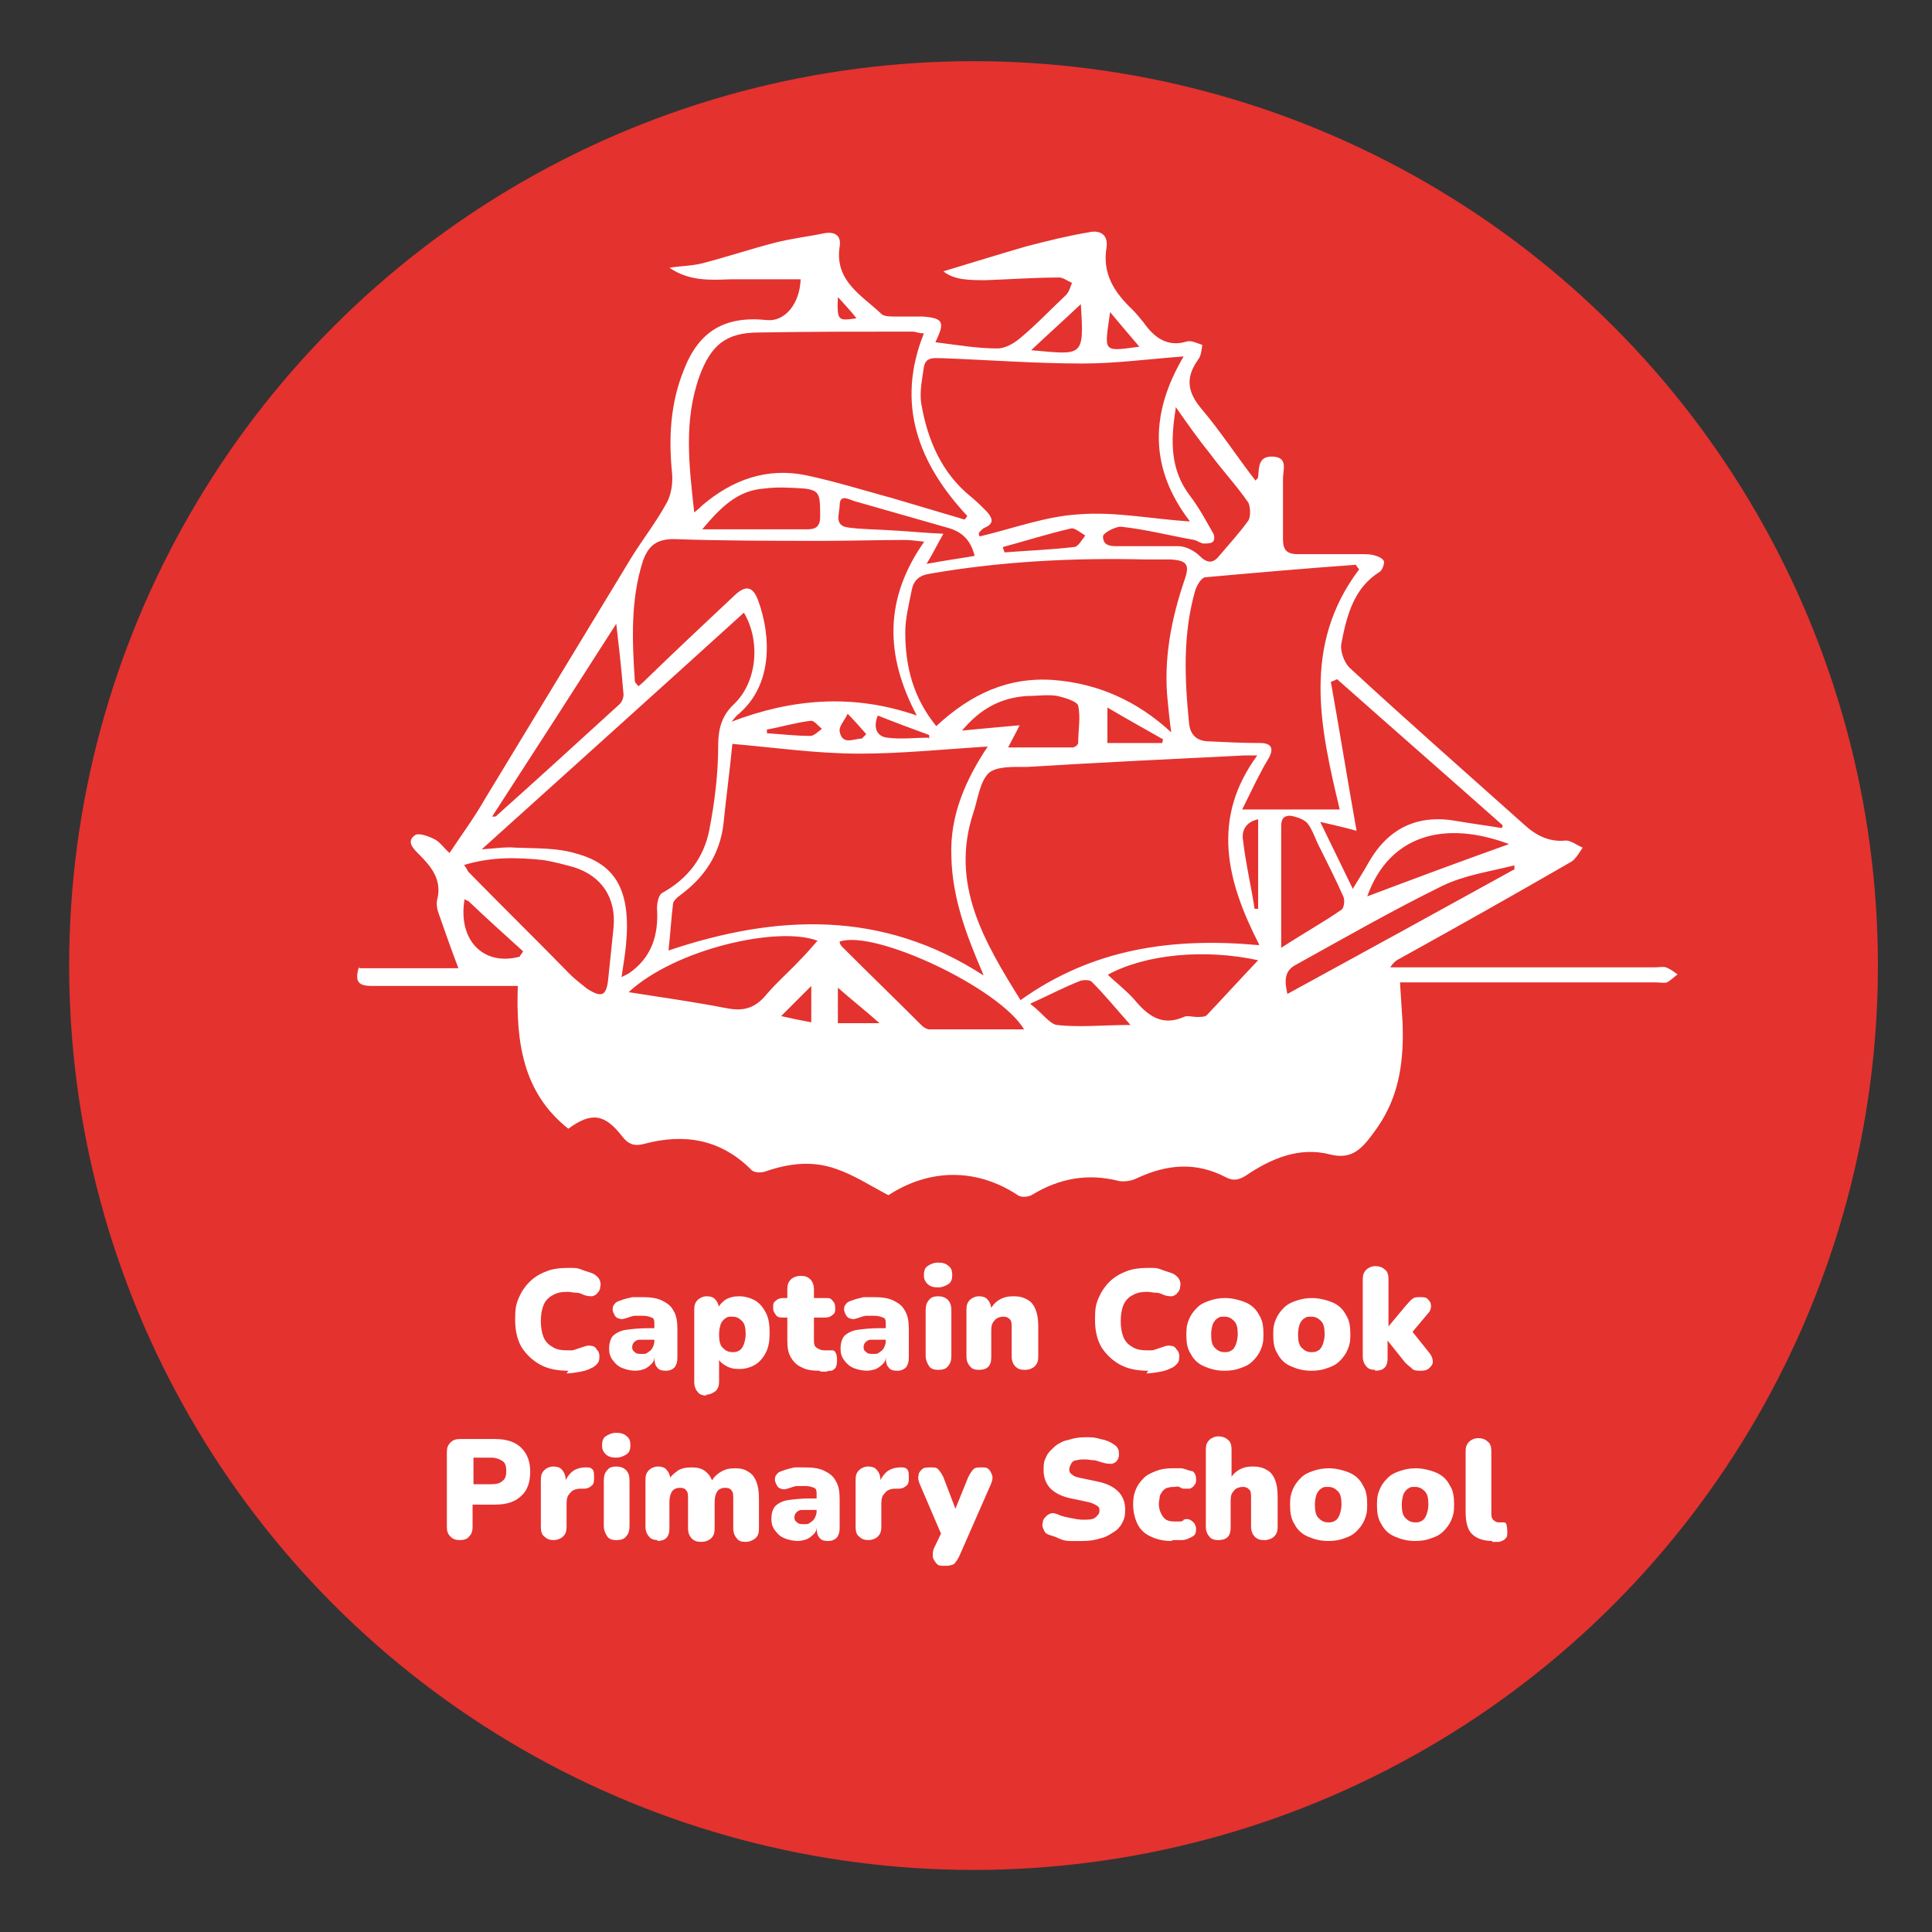 <?xml version="1.0" encoding="UTF-8"?>
<svg xmlns="http://www.w3.org/2000/svg" version="1.1" viewBox="0 0 217.9 217.9">
  <rect x="0" y="0" width="217.9" height="217.9" fill="#333333" stroke="none"/>
  <defs>
    <style>
      .cls-1 {
        fill: #e4322f;
      }

      .cls-2 {
        fill: #fff;
      }
    </style>
  </defs>
  <!-- Generator: Adobe Illustrator 28.7.1, SVG Export Plug-In . SVG Version: 1.2.0 Build 142)  -->
  <g>
    <g id="Layer_2">
      <circle class="cls-1" cx="109.8" cy="108.9" r="102"/>
      <path class="cls-2" d="M40.5,109.2h11.2c-.8-2.1-1.5-4.1-2.2-6.1-.2-.5-.3-1.1-.2-1.6.6-2.3-.7-3.8-2.1-5.2-.6-.6-1.4-1.4-.4-2.1.4-.3,1.5.1,2.1.4.7.3,1.1,1,1.8,1.6,1.4-2.1,2.8-4,4-6.1,5.5-9.1,11-18.1,16.5-27.2,1.3-2.1,2.8-4,4-6.2.5-.9.7-2.2.6-3.3-.4-4-.2-7.9,1.3-11.6,1.7-4.5,4.7-6.2,9.4-5.7,2,.2,3.7-1.8,3.8-4.6-2.6,0-5.3,0-7.9,0-2.4.1-4.7.2-6.9-1.3,1.2-.2,2.5-.2,3.7-.5,2.7-.7,5.4-1.6,8.1-2.3,1.9-.5,3.8-.7,5.7-1.1,1.2-.2,1.9.3,1.7,1.5-.6,3.9,2.5,5.5,4.7,7.6.3.3,1,.3,1.6.3,1,0,2.1,0,3.1,0,2.3.2,2.5.6,1.4,2.9,2.4.3,4.7.7,7,.7.9,0,1.9-.6,2.6-1.2,1.8-1.5,3.4-3.2,5.1-4.8.4-.4.5-.9.7-1.4-.5-.2-1-.6-1.4-.6-2.8,0-5.5.2-8.3.3-1.8,0-3.6,0-4.8-1,3-.9,6.2-1.9,9.3-2.8,2.3-.6,4.7-1.2,7.1-1.6,1.3-.3,2.2.3,2,1.7-.5,3,.9,5.1,2.9,7,.5.5.9,1,1.3,1.5,1.2,1.7,2.7,2.8,4.9,2.1.5-.1,1.1.2,1.7.4-.1.6-.1,1.2-.5,1.7-1.4,2-1.2,3.6.4,5.5,2.2,2.6,4,5.4,6.1,8.1.2-.2.3-.3.3-.4.1-1.1,0-2.4,1.7-2.3,1.7.1,1.1,1.5,1.1,2.5,0,2.3,0,4.6,0,6.8,0,1.2.4,1.7,1.7,1.7,2.4,0,4.8,0,7.2,0,.6,0,1.1,0,1.6.2.4.1.9.4.9.7,0,.3-.2.9-.5,1.1-2.9,1.8-3.7,4.9-4.3,8-.2.9.3,2.2.9,2.8,6.5,6,13.1,11.8,19.7,17.7,1.3,1.2,2.8,2,4.7,1.8.6,0,1.2.5,1.9.8-.4.6-.8,1.3-1.3,1.6-6.4,3.7-12.8,7.3-19.3,10.9-.4.2-.7.4-1.1,1h1.7c9.4,0,18.8,0,28.2,0,.4,0,.8-.1,1.2,0,.5.2.9.5,1.3.8-.4.3-.8.7-1.2.9-.3.1-.8,0-1.2,0-8.9,0-17.9,0-26.8,0h-2.1c.1,1.7.2,3.2.3,4.7.1,3.4-.2,6.8-1.8,9.9-.6,1.2-1.4,2.3-2.2,3.3-1.1,1.3-2.2,2-4.2,1.5-3.5-.9-6.7.5-9.5,2.4-.8.5-1.4.6-2.2.2-3.4-1.8-6.7-1.5-10.1.1-.6.3-1.4.4-2,.3-3.5-.9-6.7-.3-9.7,1.5-.4.3-1.3.4-1.7.1-4.7-3.1-10-3-14.6,0-2.1-1.1-3.9-2.3-6-3-2.6-.9-5.2-.6-7.8.3-.5.2-1.4.2-1.7-.2-3.4-3.4-7.5-4.1-12-2.9-1.1.3-1.8.1-2.5-.8-2-2.6-3.5-2.8-6.1-.9-5.2-4.1-5.9-9.9-5.7-16.1-.8,0-1.4,0-2.1,0-4.8,0-9.6,0-14.3,0-1.4,0-2.1-.3-1.5-2.2ZM142,106.5c-3.7-7.2-5.4-14.2-.2-21.3-.7,0-1,0-1.4,0-8.2.4-16.4.8-24.6,1.3-1.5,0-3.4-.1-4.3.7-1,1-1.2,2.9-1.7,4.4-2.7,8.1,1.2,14.6,5.3,21.2,8.1-5.8,17.1-7.1,26.9-6.2ZM110.9,109.9c-1.9-4.4-3.5-8.6-3.6-13.3-.2-4.7,1.7-8.8,4.1-12.4-4.9.3-9.7.8-14.5.8-4.8,0-9.6-.7-14.3-1.1-.3,3.1-.7,6-1,9-.4,3.4-2.1,6-4.8,8-.4.3-.9.7-.9,1.1-.2,1.7-.3,3.3-.5,5.2,12.2-4.1,24.1-4.6,35.5,2.8ZM134.2,58.8c-4.6-6-4.5-12.2-.7-18.6-4,.3-7.7.8-11.4.8-5.3,0-10.5-.4-15.8-.6-.9,0-1.9-.2-2.1,1-.2,1.4-.5,2.8-.3,4.1.7,4.1,2.3,7.9,5.7,10.6.6.5,1.1,1,1.7,1.6.6.7.9,1.3-.2,1.8-.3.1-.5.4-.7.6,0,.1,0,.3.1.4,3.8-.9,7.5-2.3,11.3-2.5,3.9-.3,7.9.5,12.2.8ZM105.7,81.8c3.8-3.5,8-5.5,13.2-5.1,4.9.4,9.3,2.3,13.2,5.9-.2-1.4-.3-2.5-.4-3.5-.5-4.7.4-9.3,1.9-13.7.6-1.7.3-2.2-1.6-2.3-.9,0-1.8,0-2.7,0-8.2-.2-16.3.2-24.4,1.6-1.3.2-1.9.8-2.1,2-.3,1.5-.7,3.1-.7,4.6,0,3.9.9,7.4,3.5,10.6ZM104.3,61.1c-1-.1-1.6-.2-2.2-.2-3.1,0-6.2.1-9.3.1-5.6,0-11.2,0-16.8-.2-2,0-2.9.8-3.5,2.5-1.4,4.4-1.2,9-.9,13.5,0,.2.2.3.4.6.5-.4.8-.7,1.2-1.1,3.2-3.1,6.4-6.1,9.7-9.2,1.2-1.1,2-1,2.6.6,1.5,4.1,1.7,9.7-2.4,13-.2.2-.4.5-.6.7,6.8-2.6,13.7-3.2,20.9-.7-3.6-6.8-3.7-13.2.9-19.7ZM78.3,57.8c.5-.4.7-.6.9-.8,3.4-2.9,7.3-4.3,11.7-3.4,3.3.7,6.5,1.7,9.8,2.6,2.7.8,5.4,1.6,8.1,2.4l.3-.4c-5.5-5.9-8.1-12.6-4.9-20.6-.6,0-.9-.2-1.3-.2-5.8,0-11.5,0-17.3.1-3.7,0-5.4,1.4-6.7,4.9-1.8,5-1.2,10-.6,15.4ZM54.2,95.8c1.6-.1,2.8-.3,3.9-.2,2.4.1,4.8,0,7,.7,4.3,1.2,6.1,4.1,5.5,10.3-.1,1.1-.3,2.2-.5,3.6.4-.2.6-.3.8-.4,2.6-1.8,3.4-4.3,3.2-7.4,0-.6.2-1.5.6-1.7,2.9-1.6,4.7-4,5.3-7.1.6-3.1,1-6.3,1-9.5,0-1.9.4-3.4,1.8-4.7,2.6-2.5,3-7.1,1.1-10.3-9.8,8.9-19.6,17.7-29.8,26.9ZM153.2,64.1c-.1-.1-.2-.3-.3-.4-5.6.4-11.3.9-16.9,1.4-.5,0-1,.9-1.2,1.5-1.4,4.9-1.2,9.9-.7,14.9.1,1.2.7,2,2,2.1,2,.1,4,.2,6,.2,1.3,0,1.6.6,1,1.7-.3.5-.6,1-.9,1.6-.7,1.3-1.3,2.6-2.1,4.2h11c-2.2-9.2-4.3-18.5,2.2-27.1ZM152.6,100.2c.8-1.3,1.3-2.1,1.8-3,2.2-3.8,5.5-5.4,9.9-4.6,1.7.3,3.4.5,5.1.8,0,0,0-.2.1-.3-6.2-5.5-12.5-11-18.7-16.5-.2.1-.4.2-.7.3,1,5.6,1.9,11.2,2.9,16.8-1.1-.3-2.3-.6-4.1-1,1.3,2.7,2.4,4.9,3.7,7.6ZM52.3,97.5c.3.4.4.6.5.8,3.8,3.9,7.7,7.7,11.5,11.6.6.6,1.3,1.1,1.9,1.6,1.7,1.1,2.2.8,2.4-1.1.2-1.9.4-3.9.6-5.8.3-3.3-1.3-5.8-4.5-6.8-1.1-.3-2.2-.6-3.4-.8-3-.3-5.9-.4-9.1.6ZM70.9,111.9c3.8.6,7.4,1.1,11,1.8,2,.4,3.3,0,4.6-1.6,1.2-1.4,2.6-2.6,3.8-3.9.6-.6,1.2-1.3,1.9-2.1-4.4-1.7-16,.9-21.3,5.8ZM115.5,116.1c-2.8-4.7-16.9-11.3-20.8-9.9,0,.2.1.4.3.6,3,3,6,5.9,9,8.9.2.2.6.4.8.4,3.5,0,7,0,10.7,0ZM132.6,46.1c-.6,3.7-.6,6.9,1.6,9.8,1,1.3,1.8,2.8,2.6,4.2.2.3.2.8,0,1-.2.2-.7.2-1,.2-.4,0-.7-.3-1.1-.4-2.8-.5-5.5-1.2-8.3-1.5-.6,0-2,.7-2,1.1,0,1.2,1.1,1.1,2,1.1,2.2,0,4.3,0,6.5,0,.8,0,1.8.5,2.4,1.1.8.8,1.5.9,2.2,0,1.1-1.3,2.3-2.6,3.3-4,.3-.5.2-1.6,0-2-1.3-1.9-2.9-3.6-4.3-5.5-1.3-1.6-2.5-3.3-3.9-5.3ZM125,110c1.1,1,2.1,1.8,2.9,2.7,1.5,1.8,3.1,3.1,5.6,2,.4-.2,1,0,1.5,0,.4,0,.9,0,1.1-.2,1.9-2,3.8-4.1,5.8-6.2-6-1.3-12.6-.7-16.9,1.6ZM69.6,70.2c-4.6,7.2-9.3,14.5-14.1,21.9.3,0,.5,0,.5-.1,4.7-4.2,9.3-8.4,13.9-12.6.3-.3.5-.9.4-1.3-.2-2.6-.5-5.2-.8-7.8ZM144.5,106.9c2.6-1.7,4.8-2.9,6.8-4.3.3-.2.4-1.1.2-1.5-.8-1.8-1.7-3.6-2.6-5.4-.5-.9-.8-2-1.4-2.8-.4-.5-1.3-.8-2-.9-1.1,0-1,.9-1,1.7,0,2,0,4.1,0,6.1,0,2.2,0,4.4,0,7ZM170.8,98.1v-.5c-2.8.7-5.6,1.1-8.1,2.3-5.7,2.8-11.1,5.9-16.7,9-1.2.7-1.1,1.9-.8,3.2,8.6-4.7,17-9.3,25.5-14ZM113.5,84.3c2.5,0,5,0,7.5,0,.2,0,.6-.3.6-.5,0-1.4.3-2.9,0-4.2-.1-.5-1.5-.9-2.3-1.1-1.1-.2-2.3,0-3.5,0-2.9.2-5.2,1.4-7.3,3.9,2.2-.2,4.1-.4,6.5-.6-.6,1.2-1,1.9-1.3,2.5ZM79.3,59.7c4,0,7.7,0,11.3,0,.9,0,1.9.1,1.9-1.4,0-2.5,0-3-1.8-3.2-1.5-.1-3-.2-4.5,0-3,.2-4.9,2.1-7,4.6ZM154.2,101.1c5.3-2,10.4-3.9,16-5.9-7.2-2.7-13.5-1.1-16,5.9ZM109.9,62.6c-.5-1.9-1.6-2.7-3.1-3.1-3.5-1-7-2-10.5-3-.6-.2-1.6-.8-1.6.5,0,.9-.7,2.3,1,2.5,1.5.2,3.1.2,4.6.3,2,.1,3.9.3,6.1.4-.7,1.2-1.1,2.1-1.9,3.4,2.1-.4,3.7-.6,5.4-.9ZM116.3,113.3c1.3,1,2.1,2.2,2.9,2.3,2.6.3,5.2,0,8.3,0-1.6-1.8-2.9-3.4-4.3-4.8-.2-.3-.9-.3-1.3-.2-1.8.7-3.5,1.6-5.7,2.6ZM58.6,107.9c.1-.2.3-.4.4-.6-2.1-1.9-4.2-3.8-6.2-5.7-.1,0-.3-.1-.4-.2-.8,4.6,2.1,7.6,6.2,6.5ZM121.9,34.3c-2,1.9-3.7,3.4-5.6,5.2,5.8.5,6,.9,5.6-5.2ZM131.1,83.8c0-.1,0-.3.1-.4-2.1-1.2-4.1-2.3-6.3-3.6v4h6.2ZM113.1,61.6c0,.2.1.4.2.7,2.6-.2,5.2-.3,7.8-.6.5,0,.9-.8,1.3-1.3-.5-.3-1.2-.9-1.6-.8-2.6.6-5.1,1.4-7.7,2.1ZM141.5,102.5h.4v-10.1c-1.4.3-1.9,1.3-1.7,2.4.3,2.6.9,5.1,1.3,7.7ZM94.5,115.4h4.7c-1.7-1.5-3.1-2.6-4.7-4v4ZM104.8,83.3c0-.1,0-.3,0-.4-1.9-.7-3.8-1.4-5.8-2.2-.6,1.5,0,2.4,1.1,2.5,1.5.2,3.1,0,4.6,0ZM125.2,35.2c-.6,4.5-1,4.5,3.3,3.9-1.2-1.4-2.3-2.7-3.3-3.9ZM86.5,82.3c0,.1,0,.3,0,.4,1.6.1,3.3.3,4.9.3.4,0,.9-.5,1.3-.8-.4-.3-.9-1-1.3-.9-1.7.2-3.3.7-5,1ZM91.5,115.3v-4.1c-1.3,1.3-2.3,2.3-3.4,3.4,1.3.3,2.3.5,3.4.7ZM97.2,83.3c.2-.2.3-.3.5-.5-.7-.8-1.4-1.6-2.1-2.3-.3.7-1,1.4-.9,2,.3,1.6,1.6.8,2.5.8ZM96.6,35.9c-.7-.9-1.3-1.5-2.1-2.4-.1,2.7,0,2.7,2.1,2.4Z"/>
      <g>
        <path class="cls-2" d="M64.1,154.6c-1.2,0-2.3-.2-3.2-.7-.9-.5-1.6-1.2-2.1-2-.5-.9-.7-1.9-.7-3.1s.1-1.7.4-2.4c.3-.7.7-1.3,1.2-1.8.5-.5,1.1-.9,1.9-1.2.7-.3,1.6-.4,2.5-.4s1,0,1.5.2,1,.3,1.4.5c.3.2.5.4.6.6.1.2.2.5.1.8,0,.3-.1.5-.3.7-.1.2-.3.3-.6.4-.2,0-.5,0-.8-.1-.3-.1-.6-.3-1-.3s-.6-.1-1-.1c-.7,0-1.2.1-1.7.4-.4.2-.8.6-1,1.1-.2.5-.3,1.1-.3,1.8s.1,1.3.3,1.8c.2.5.6.9,1,1.1.4.3,1,.4,1.7.4s.6,0,.9-.1.6-.2.9-.3c.3-.1.6-.2.9-.1.3,0,.5.2.6.4.2.2.3.4.3.7,0,.3,0,.5-.1.7-.1.2-.3.4-.6.6-.4.2-.8.4-1.4.5s-1.1.2-1.6.2Z"/>
        <path class="cls-2" d="M71.8,154.6c-.6,0-1.1-.1-1.6-.3-.5-.2-.8-.5-1.1-.9-.3-.4-.4-.8-.4-1.3s.1-1,.4-1.4c.3-.3.8-.6,1.4-.7.7-.1,1.5-.2,2.6-.2h.9v1.3h-.9c-.4,0-.8,0-1,0-.3,0-.5.2-.6.3-.1.1-.2.3-.2.5s0,.4.3.6c.2.2.4.2.8.2s.5,0,.7-.2c.2-.1.4-.3.5-.5s.2-.5.2-.7v-1.9c0-.4,0-.7-.3-.8s-.5-.2-1-.2-.5,0-.9,0c-.3,0-.7.2-1.1.3-.3.1-.5.1-.7,0-.2,0-.4-.2-.5-.4-.1-.2-.2-.4-.2-.6,0-.2,0-.4.2-.6.1-.2.3-.3.6-.4.5-.2,1-.3,1.4-.4.4,0,.8,0,1.2,0,.9,0,1.6.1,2.2.4.6.3,1,.6,1.3,1.2.3.5.4,1.2.4,2v3.2c0,.5-.1.8-.3,1.1-.2.2-.5.4-1,.4s-.8-.1-1-.4c-.2-.2-.3-.6-.3-1.1v-.4.2c0,.3,0,.6-.3.9-.2.2-.4.4-.8.6-.3.1-.7.2-1.1.2Z"/>
        <path class="cls-2" d="M79.7,157.4c-.4,0-.8-.1-1-.4-.2-.2-.4-.6-.4-1.1v-8.2c0-.5.1-.8.4-1.1.2-.2.6-.4,1-.4s.8.1,1,.4c.2.2.4.6.4,1.1v.9l-.2-.8c.1-.5.5-.9.9-1.2.5-.3,1-.4,1.6-.4s1.3.2,1.8.5c.5.3.9.8,1.2,1.4.3.6.4,1.3.4,2.2s-.1,1.6-.4,2.2c-.3.6-.7,1.1-1.2,1.4-.5.3-1.1.5-1.8.5s-1.1-.1-1.6-.4c-.5-.3-.8-.6-.9-1.1h.2v2.9c0,.5-.1.8-.4,1.1-.3.2-.6.4-1.1.4ZM82.6,152.5c.3,0,.5,0,.8-.2.2-.1.4-.4.5-.7.1-.3.2-.7.2-1.1,0-.7-.1-1.2-.4-1.5-.3-.3-.6-.5-1.1-.5s-.5,0-.8.2-.4.4-.5.6c-.1.3-.2.7-.2,1.2,0,.7.1,1.2.4,1.5.3.3.6.5,1.1.5Z"/>
        <path class="cls-2" d="M92.4,154.6c-.8,0-1.5-.1-2-.4-.5-.2-.9-.6-1.2-1.1-.3-.5-.4-1.1-.4-1.9v-2.6h-.5c-.3,0-.6,0-.8-.3s-.3-.4-.3-.8,0-.6.3-.8c.2-.2.5-.3.8-.3h.5v-1c0-.5.1-.8.4-1.1.2-.2.6-.4,1.1-.4s.8.1,1.1.4c.2.2.4.6.4,1.1v1h1.3c.4,0,.6,0,.8.3.2.2.3.4.3.8s0,.6-.3.8c-.2.2-.5.3-.8.3h-1.3v2.5c0,.4,0,.7.3.9s.5.3.9.3.3,0,.4,0c.1,0,.3,0,.4,0,.2,0,.3,0,.4.2.1.1.2.4.2.8s0,.6-.1.8c0,.2-.3.4-.5.5-.1,0-.4,0-.6.1-.3,0-.5,0-.6,0Z"/>
        <path class="cls-2" d="M97.9,154.6c-.6,0-1.1-.1-1.6-.3-.5-.2-.8-.5-1.1-.9-.3-.4-.4-.8-.4-1.3s.1-1,.4-1.4c.3-.3.8-.6,1.4-.7.7-.1,1.5-.2,2.6-.2h.9v1.3h-.9c-.4,0-.8,0-1,0-.3,0-.5.2-.6.3-.1.1-.2.3-.2.5s0,.4.3.6c.2.2.4.2.8.2s.5,0,.7-.2c.2-.1.4-.3.5-.5s.2-.5.2-.7v-1.9c0-.4,0-.7-.3-.8s-.5-.2-1-.2-.5,0-.9,0c-.3,0-.7.2-1.1.3-.3.1-.5.1-.7,0-.2,0-.4-.2-.5-.4-.1-.2-.2-.4-.2-.6,0-.2,0-.4.2-.6.1-.2.3-.3.6-.4.5-.2,1-.3,1.4-.4.4,0,.8,0,1.2,0,.9,0,1.6.1,2.2.4.6.3,1,.6,1.3,1.2.3.5.4,1.2.4,2v3.2c0,.5-.1.8-.3,1.1-.2.2-.5.4-1,.4s-.8-.1-1-.4c-.2-.2-.3-.6-.3-1.1v-.4.2c0,.3,0,.6-.3.9-.2.2-.4.4-.8.6-.3.1-.7.2-1.1.2Z"/>
        <path class="cls-2" d="M105.8,145.2c-.5,0-.9-.1-1.2-.4s-.4-.6-.4-1,.1-.8.4-1c.3-.2.7-.4,1.2-.4s.9.1,1.2.4c.3.2.4.6.4,1s-.1.8-.4,1-.7.4-1.2.4ZM105.8,154.5c-.4,0-.8-.1-1-.4-.2-.3-.4-.7-.4-1.2v-5.1c0-.5.1-.9.4-1.2.2-.3.6-.4,1-.4s.8.1,1.1.4c.3.3.4.7.4,1.2v5.1c0,.5-.1.9-.4,1.2-.2.3-.6.4-1.1.4Z"/>
        <path class="cls-2" d="M110.4,154.5c-.4,0-.8-.1-1-.4-.2-.2-.4-.6-.4-1.1v-5.3c0-.5.1-.8.4-1.1.2-.2.6-.4,1-.4s.8.1,1,.4c.2.2.4.6.4,1.1v.8l-.2-.7c.3-.5.6-.9,1.1-1.2.5-.3,1-.4,1.6-.4s1.1.1,1.6.4c.4.2.7.6.9,1.1.2.5.3,1.1.3,1.9v3.4c0,.5-.1.8-.4,1.1-.2.2-.6.4-1.1.4s-.8-.1-1.1-.4c-.2-.2-.4-.6-.4-1.1v-3.2c0-.5,0-.8-.2-1-.2-.2-.4-.3-.7-.3s-.8.1-1,.4c-.3.3-.4.6-.4,1.1v3.1c0,1-.5,1.4-1.4,1.4Z"/>
        <path class="cls-2" d="M129.5,154.6c-1.2,0-2.3-.2-3.2-.7-.9-.5-1.6-1.2-2.1-2-.5-.9-.7-1.9-.7-3.1s.1-1.7.4-2.4c.3-.7.7-1.3,1.2-1.8.5-.5,1.1-.9,1.9-1.2.7-.3,1.6-.4,2.5-.4s1,0,1.5.2,1,.3,1.4.5c.3.2.5.4.6.6.1.2.2.5.1.8,0,.3-.1.5-.3.7-.1.2-.3.3-.6.4-.2,0-.5,0-.8-.1-.3-.1-.6-.3-1-.3s-.6-.1-1-.1c-.7,0-1.2.1-1.7.4-.4.2-.8.6-1,1.1-.2.5-.3,1.1-.3,1.8s.1,1.3.3,1.8c.2.5.6.9,1,1.1.4.3,1,.4,1.7.4s.6,0,.9-.1.6-.2.9-.3c.3-.1.6-.2.9-.1.3,0,.5.2.6.4.2.2.3.4.3.7,0,.3,0,.5-.1.7-.1.2-.3.4-.6.6-.4.2-.8.4-1.4.5s-1.1.2-1.6.2Z"/>
        <path class="cls-2" d="M138.1,154.6c-.9,0-1.6-.2-2.3-.5-.7-.3-1.2-.8-1.5-1.4-.4-.6-.5-1.3-.5-2.2s.1-1.2.3-1.7c.2-.5.5-.9.9-1.3.4-.4.8-.6,1.4-.8s1.1-.3,1.8-.3,1.6.2,2.3.5c.7.3,1.2.8,1.5,1.4.4.6.5,1.3.5,2.2s-.1,1.2-.3,1.7c-.2.5-.5.9-.9,1.3-.4.4-.8.6-1.4.8-.5.2-1.1.3-1.8.3ZM138.1,152.5c.3,0,.5,0,.8-.2.2-.1.4-.4.5-.7.1-.3.2-.7.2-1.1,0-.7-.1-1.2-.4-1.5-.3-.3-.6-.5-1.1-.5s-.5,0-.8.2c-.2.1-.4.4-.5.6-.1.3-.2.7-.2,1.2,0,.7.1,1.2.4,1.5.3.3.6.5,1.1.5Z"/>
        <path class="cls-2" d="M147.9,154.6c-.9,0-1.6-.2-2.3-.5-.7-.3-1.2-.8-1.5-1.4-.4-.6-.5-1.3-.5-2.2s.1-1.2.3-1.7c.2-.5.5-.9.9-1.3.4-.4.8-.6,1.4-.8s1.1-.3,1.8-.3,1.6.2,2.3.5c.7.3,1.2.8,1.5,1.4.4.6.5,1.3.5,2.2s-.1,1.2-.3,1.7c-.2.5-.5.9-.9,1.3-.4.4-.8.6-1.4.8-.5.2-1.1.3-1.8.3ZM147.9,152.5c.3,0,.5,0,.8-.2.2-.1.4-.4.5-.7.1-.3.2-.7.2-1.1,0-.7-.1-1.2-.4-1.5-.3-.3-.6-.5-1.1-.5s-.5,0-.8.2c-.2.1-.4.4-.5.6-.1.3-.2.7-.2,1.2,0,.7.1,1.2.4,1.5.3.3.6.5,1.1.5Z"/>
        <path class="cls-2" d="M155.1,154.5c-.4,0-.8-.1-1-.4-.2-.2-.4-.6-.4-1.1v-8.7c0-.5.1-.8.4-1.1.2-.2.6-.4,1-.4s.8.1,1.1.4c.3.2.4.6.4,1.1v5.3h0l2-2.4c.3-.3.5-.6.7-.7.2-.2.5-.2.9-.2s.7,0,.9.3c.2.2.3.4.3.7s-.1.6-.4.9l-2.1,2.5v-1l2.4,3c.2.3.3.6.3.9,0,.3-.2.5-.4.7-.2.2-.5.3-.9.3s-.8,0-1-.2-.5-.4-.8-.7l-2-2.5h0v2c0,1-.5,1.4-1.4,1.4Z"/>
        <path class="cls-2" d="M51.9,173.7c-.5,0-.8-.1-1.1-.4-.3-.3-.4-.6-.4-1.1v-8.4c0-.5.1-.8.4-1.1.3-.3.6-.4,1.1-.4h3.9c1.3,0,2.3.3,3,1,.7.7,1,1.6,1,2.7s-.3,2.1-1,2.7c-.7.7-1.7,1-3,1h-2.5v2.5c0,.5-.1.8-.4,1.1-.2.3-.6.4-1.1.4ZM53.4,167.4h2c.6,0,1-.1,1.3-.4.3-.2.4-.6.4-1.1s-.1-.9-.4-1.1c-.3-.2-.7-.4-1.3-.4h-2v2.9Z"/>
        <path class="cls-2" d="M62.5,173.7c-.5,0-.8-.1-1.1-.4-.3-.2-.4-.6-.4-1.1v-5.3c0-.5.1-.8.4-1.1.2-.2.6-.4,1-.4s.8.1,1,.4c.2.2.4.6.4,1.1v.7h-.2c.1-.6.4-1.1.8-1.5.4-.4,1-.6,1.7-.6.3,0,.5,0,.7.2.2.2.2.5.2.9,0,.4,0,.7-.2.9-.2.2-.5.4-.9.4h-.4c-.6,0-1,.2-1.2.5-.3.3-.4.6-.4,1.2v2.6c0,.5-.1.8-.4,1.1-.2.2-.6.4-1.1.4Z"/>
        <path class="cls-2" d="M69.5,164.4c-.5,0-.9-.1-1.2-.4s-.4-.6-.4-1,.1-.8.4-1c.3-.2.7-.4,1.2-.4s.9.1,1.2.4c.3.2.4.6.4,1s-.1.8-.4,1-.7.4-1.2.4ZM69.5,173.7c-.4,0-.8-.1-1-.4-.2-.3-.4-.7-.4-1.2v-5.1c0-.5.1-.9.4-1.2.2-.3.6-.4,1-.4s.8.1,1.1.4c.3.3.4.7.4,1.2v5.1c0,.5-.1.9-.4,1.2-.2.3-.6.4-1.1.4Z"/>
        <path class="cls-2" d="M74.2,173.7c-.4,0-.8-.1-1-.4-.2-.2-.4-.6-.4-1.1v-5.3c0-.5.1-.8.4-1.1.2-.2.6-.4,1-.4s.8.1,1,.4c.2.2.4.6.4,1.1v.9l-.2-.8c.2-.5.6-.8,1-1.1.4-.3,1-.4,1.6-.4s1.1.1,1.5.4c.4.3.7.7.9,1.3h-.2c.2-.5.6-.9,1.1-1.2s1-.4,1.6-.4,1.1.1,1.5.4c.4.2.7.6.9,1.1.2.5.3,1.1.3,1.9v3.4c0,.5-.1.8-.4,1.1-.3.2-.6.4-1.1.4s-.8-.1-1-.4c-.2-.2-.4-.6-.4-1.1v-3.3c0-.5,0-.8-.2-1-.1-.2-.4-.3-.7-.3s-.7.1-.9.4-.3.7-.3,1.2v3c0,.5-.1.8-.4,1.1-.2.2-.6.4-1.1.4s-.8-.1-1.1-.4c-.2-.2-.4-.6-.4-1.1v-3.3c0-.5,0-.8-.2-1-.1-.2-.4-.3-.7-.3s-.7.1-.9.4-.3.7-.3,1.2v3c0,1-.5,1.4-1.4,1.4Z"/>
        <path class="cls-2" d="M90.1,173.8c-.6,0-1.1-.1-1.6-.3-.5-.2-.8-.5-1.1-.9-.3-.4-.4-.8-.4-1.3s.1-1,.4-1.4c.3-.3.8-.6,1.4-.7.7-.1,1.5-.2,2.6-.2h.9v1.3h-.9c-.4,0-.8,0-1,0-.3,0-.5.2-.6.3-.1.1-.2.3-.2.5s0,.4.3.6c.2.2.4.2.8.2s.5,0,.7-.2c.2-.1.4-.3.5-.5s.2-.5.2-.7v-1.9c0-.4,0-.7-.3-.8s-.5-.2-1-.2-.5,0-.9,0c-.3,0-.7.2-1.1.3-.3.1-.5.1-.7,0-.2,0-.4-.2-.5-.4-.1-.2-.2-.4-.2-.6,0-.2,0-.4.2-.6.1-.2.3-.3.6-.4.5-.2,1-.3,1.4-.4.4,0,.8,0,1.2,0,.9,0,1.6.1,2.2.4.6.3,1,.6,1.3,1.2.3.5.4,1.2.4,2v3.2c0,.5-.1.8-.3,1.1-.2.2-.5.4-1,.4s-.8-.1-1-.4c-.2-.2-.3-.6-.3-1.1v-.4.2c0,.3,0,.6-.3.9-.2.2-.4.4-.8.6-.3.1-.7.2-1.1.2Z"/>
        <path class="cls-2" d="M98,173.7c-.5,0-.8-.1-1.1-.4-.3-.2-.4-.6-.4-1.1v-5.3c0-.5.1-.8.4-1.1.2-.2.6-.4,1-.4s.8.1,1,.4c.2.2.4.6.4,1.1v.7h-.2c.1-.6.4-1.1.8-1.5.4-.4,1-.6,1.7-.6.3,0,.5,0,.7.2.2.2.2.5.2.9,0,.4,0,.7-.2.9-.2.2-.5.4-.9.4h-.4c-.6,0-1,.2-1.2.5-.3.3-.4.6-.4,1.2v2.6c0,.5-.1.8-.4,1.1-.2.2-.6.4-1.1.4Z"/>
        <path class="cls-2" d="M106.4,176.6c-.3,0-.6,0-.8-.3-.2-.2-.3-.4-.4-.7,0-.3,0-.6.1-.9l1.1-2.3v1.2l-2.7-6.3c-.1-.3-.2-.6-.1-.9,0-.3.2-.5.4-.7.2-.2.6-.2,1-.2s.6,0,.8.2c.2.2.4.5.6.9l1.6,4.2h-.5l1.7-4.2c.2-.4.4-.7.6-.9.2-.2.5-.2.9-.2s.6,0,.8.2c.2.2.3.4.4.7s0,.6-.1.9l-3.6,8.2c-.2.4-.4.7-.6.9-.2.1-.5.2-.9.2Z"/>
        <path class="cls-2" d="M122,173.8c-.4,0-.9,0-1.3,0-.5,0-.9-.1-1.3-.3s-.8-.3-1.1-.4c-.3-.1-.5-.3-.6-.6-.1-.2-.2-.5-.1-.7,0-.3.1-.5.3-.7s.3-.3.6-.4.5,0,.8.1c.4.2.9.3,1.4.4.5.1,1,.2,1.4.2.7,0,1.2,0,1.5-.3s.4-.4.4-.7,0-.4-.3-.6c-.2-.1-.5-.3-1-.4l-1.9-.4c-1-.2-1.8-.6-2.3-1.1-.5-.5-.8-1.2-.8-2.1s.1-1.1.3-1.5c.2-.5.6-.8,1-1.2.4-.3.9-.6,1.5-.7.6-.2,1.2-.3,1.9-.3s1.1,0,1.7.2c.6.1,1.1.3,1.5.6.2.1.4.3.5.5.1.2.1.5.1.7,0,.2-.1.5-.2.6-.1.2-.3.3-.6.4-.2,0-.5,0-.9-.1-.3-.1-.7-.2-1-.3-.4,0-.8-.1-1.1-.1s-.7,0-1,.1c-.3,0-.5.2-.6.4s-.2.4-.2.6,0,.4.3.6c.2.2.5.3,1,.4l1.9.4c1,.2,1.8.6,2.3,1.1.5.5.8,1.2.8,2s-.1,1.1-.3,1.5-.5.8-1,1.1-.9.6-1.5.7c-.6.2-1.2.3-2,.3Z"/>
        <path class="cls-2" d="M132.1,173.8c-.9,0-1.7-.2-2.3-.5-.7-.3-1.2-.8-1.5-1.4s-.5-1.4-.5-2.2.1-1.2.3-1.7.5-.9.9-1.3c.4-.4.9-.6,1.4-.8s1.1-.3,1.8-.3.6,0,1,0c.3,0,.7.2,1.1.3.3,0,.4.2.5.4.1.2.1.4.1.6,0,.2,0,.4-.2.6-.1.2-.3.3-.5.4-.2,0-.4,0-.7,0-.2,0-.3-.1-.5-.2s-.4,0-.5,0c-.3,0-.5,0-.8.1-.2,0-.4.2-.6.4-.1.2-.3.4-.3.6,0,.2-.1.5-.1.8,0,.6.2,1.1.5,1.5.3.4.7.5,1.3.5s.3,0,.5,0c.2,0,.4,0,.5-.2.2-.1.5-.1.7,0s.3.2.5.4c.1.2.2.4.2.6,0,.2,0,.4-.1.6-.1.2-.3.3-.5.4-.4.2-.7.3-1,.3s-.7,0-1,0Z"/>
        <path class="cls-2" d="M137.4,173.7c-.4,0-.8-.1-1-.4-.2-.2-.4-.6-.4-1.1v-8.7c0-.5.1-.8.4-1.1.2-.2.6-.4,1-.4s.8.1,1.1.4c.3.2.4.6.4,1.1v3.5h-.3c.3-.5.6-.9,1.1-1.2.5-.3,1-.4,1.6-.4s1.1.1,1.6.4c.4.2.7.6.9,1.1.2.5.3,1.1.3,1.9v3.4c0,.5-.1.8-.4,1.1-.2.2-.6.4-1.1.4s-.8-.1-1.1-.4c-.2-.2-.4-.6-.4-1.1v-3.2c0-.5,0-.8-.2-1-.2-.2-.4-.3-.7-.3s-.8.1-1,.4c-.3.3-.4.6-.4,1.1v3.1c0,1-.5,1.4-1.4,1.4Z"/>
        <path class="cls-2" d="M149.8,173.8c-.9,0-1.6-.2-2.3-.5-.7-.3-1.2-.8-1.5-1.4-.4-.6-.5-1.3-.5-2.2s.1-1.2.3-1.7c.2-.5.5-.9.9-1.3.4-.4.8-.6,1.4-.8s1.1-.3,1.8-.3,1.6.2,2.3.5c.7.3,1.2.8,1.5,1.4.4.6.5,1.3.5,2.2s-.1,1.2-.3,1.7c-.2.5-.5.9-.9,1.3-.4.4-.8.6-1.4.8-.5.2-1.1.3-1.8.3ZM149.8,171.7c.3,0,.5,0,.8-.2.2-.1.4-.4.5-.7.1-.3.2-.7.2-1.1,0-.7-.1-1.2-.4-1.5-.3-.3-.6-.5-1.1-.5s-.5,0-.8.2c-.2.1-.4.4-.5.6-.1.3-.2.7-.2,1.2,0,.7.1,1.2.4,1.5.3.3.6.5,1.1.5Z"/>
        <path class="cls-2" d="M159.6,173.8c-.9,0-1.6-.2-2.3-.5-.7-.3-1.2-.8-1.5-1.4-.4-.6-.5-1.3-.5-2.2s.1-1.2.3-1.7c.2-.5.5-.9.9-1.3.4-.4.8-.6,1.4-.8s1.1-.3,1.8-.3,1.6.2,2.3.5c.7.3,1.2.8,1.5,1.4.4.6.5,1.3.5,2.2s-.1,1.2-.3,1.7c-.2.5-.5.9-.9,1.3-.4.4-.8.6-1.4.8-.5.2-1.1.3-1.8.3ZM159.6,171.7c.3,0,.5,0,.8-.2.2-.1.4-.4.5-.7.1-.3.2-.7.2-1.1,0-.7-.1-1.2-.4-1.5-.3-.3-.6-.5-1.1-.5s-.5,0-.8.2c-.2.1-.4.4-.5.6-.1.3-.2.7-.2,1.2,0,.7.1,1.2.4,1.5.3.3.6.5,1.1.5Z"/>
        <path class="cls-2" d="M168.3,173.8c-1,0-1.8-.3-2.3-.8-.5-.5-.7-1.4-.7-2.5v-6.8c0-.5.1-.8.4-1.1.2-.2.6-.4,1-.4s.8.1,1.1.4c.3.2.4.6.4,1.1v6.8c0,.4,0,.7.2.9.2.2.4.3.6.3s.2,0,.2,0c0,0,.2,0,.3,0,.2,0,.3,0,.4.2,0,.1.1.4.1.8s0,.7-.2.8c-.1.2-.4.3-.7.4,0,0-.2,0-.4,0s-.3,0-.4,0Z"/>
      </g>
    </g>
  </g>
</svg>